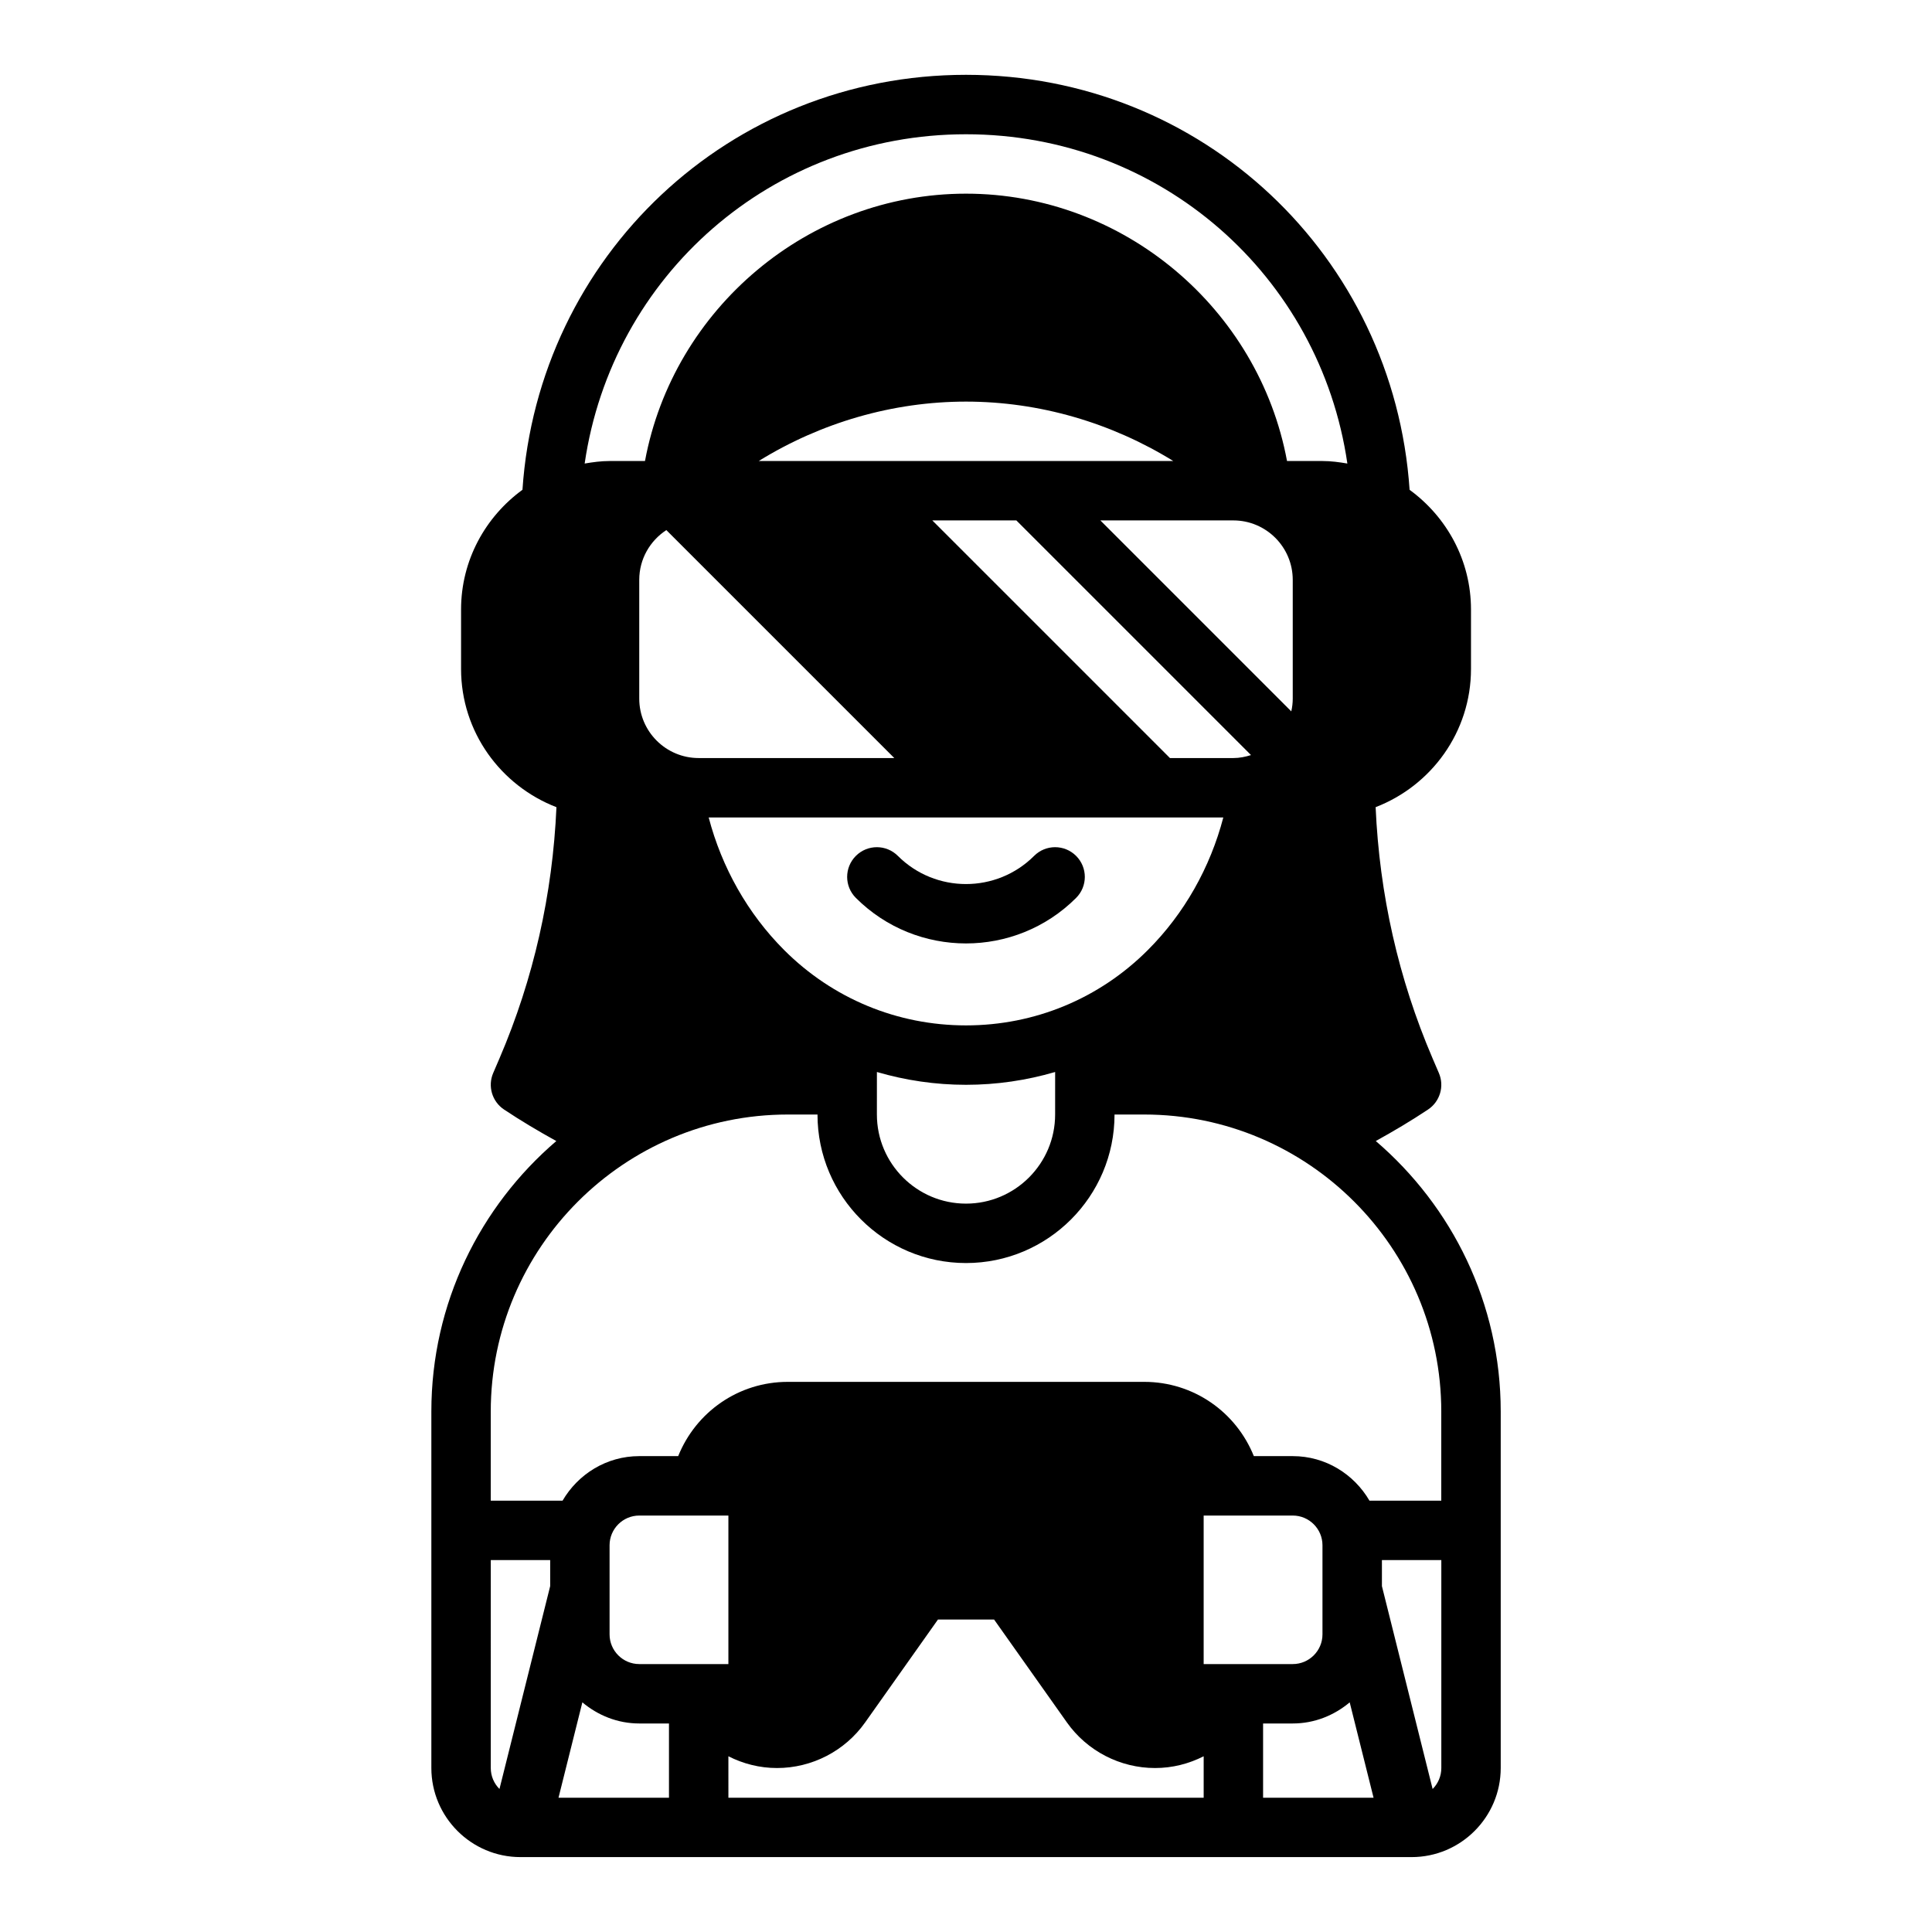 <?xml version="1.0" encoding="UTF-8"?>
<!-- Uploaded to: SVG Repo, www.svgrepo.com, Generator: SVG Repo Mixer Tools -->
<svg fill="#000000" width="800px" height="800px" version="1.1" viewBox="144 144 512 512" xmlns="http://www.w3.org/2000/svg">
 <g>
  <path d="m508.59 446.39c4.738-2.621 9.391-5.375 13.863-8.359 3.156-2.109 4.367-6.164 2.867-9.66l-1.691-3.938c-9.027-21.066-14.059-43.43-15.074-66.527 14.738-5.68 25.273-19.902 25.273-36.633v-15.742c0-13.051-6.453-24.562-16.27-31.723-4.199-61.988-54.957-109.98-117.55-109.98-62.602 0-113.36 47.988-117.55 109.97-9.816 7.164-16.27 18.672-16.27 31.727v15.742c0 16.727 10.531 30.953 25.277 36.645-1.016 23.098-6.047 45.453-15.074 66.52l-1.691 3.938c-1.496 3.488-0.293 7.551 2.867 9.66 4.473 2.984 9.125 5.738 13.863 8.359-20.238 17.34-33.117 43.012-33.117 71.68v94.465c0 13.02 10.598 23.617 23.617 23.617h236.16c13.02 0 23.617-10.598 23.617-23.617v-94.465c0-28.668-12.879-54.34-33.109-71.684zm-179.44-101.5c-8.684 0-15.742-7.062-15.742-15.742v-31.488c0-5.519 2.867-10.367 7.18-13.18l60.41 60.41zm157.44-47.23v31.488c0 1.156-0.141 2.281-0.387 3.371l-50.598-50.605h35.242c8.684 0 15.742 7.062 15.742 15.746zm-141.52-31.488c16.438-10.164 35.504-15.742 54.93-15.742 19.43 0 38.496 5.582 54.93 15.742zm108.98 78.719-62.977-62.977h22.27l62.188 62.188c-1.492 0.465-3.043 0.789-4.68 0.789zm-117.02 15.742h131.16c-3.465 13.25-10.336 25.48-20.004 35.141-12.871 12.879-29.984 19.965-48.184 19.965s-35.312-7.086-48.191-19.965c-9.66-9.66-16.531-21.891-20.004-35.141zm39.359 67.457c7.582 2.211 15.5 3.394 23.617 3.394s16.035-1.18 23.617-3.394l-0.004 11.266c0 13.02-10.598 23.617-23.617 23.617-13.02 0-23.617-10.598-23.617-23.617zm23.617-248.51c51.508 0 93.812 37.488 101.06 87.262-2.16-0.371-4.34-0.668-6.602-0.668h-9.391c-7.484-40.355-43.297-70.852-85.07-70.852-41.777 0-77.586 30.496-85.074 70.848l-9.391 0.004c-2.258 0-4.441 0.301-6.598 0.668 7.25-49.773 49.555-87.262 101.06-87.262zm-47.234 259.78h7.871c0 21.703 17.656 39.359 39.359 39.359s39.359-17.656 39.359-39.359h7.871c43.406 0 78.719 35.312 78.719 78.719v23.617h-19.027c-4.094-7.023-11.629-11.809-20.332-11.809h-10.312c-4.703-11.699-15.992-19.68-29.043-19.68h-94.465c-13.051 0-24.34 7.981-29.047 19.68h-10.312c-8.699 0-16.23 4.785-20.332 11.809h-19.027v-23.617c0-43.406 35.312-78.719 78.719-78.719zm-54.441 155.78c4.102 3.441 9.32 5.598 15.082 5.598h7.871v19.68h-29.277zm164.65-10.145v-39.359h23.617c4.336 0 7.871 3.535 7.871 7.871v23.617c0 4.336-3.535 7.871-7.871 7.871zm-125.95-39.359v39.359h-23.617c-4.336 0-7.871-3.535-7.871-7.871v-23.617c0-4.336 3.535-7.871 7.871-7.871zm0 63.793c3.91 1.984 8.281 3.117 12.879 3.117 9.273 0 18.012-4.519 23.363-12.09l19.301-27.27h14.863l19.301 27.27c5.356 7.57 14.094 12.09 23.367 12.09 4.606 0 8.965-1.133 12.879-3.117v10.988h-125.95zm141.7-8.691h7.871c5.762 0 10.98-2.156 15.082-5.598l6.324 25.277h-29.277zm-204.67-43.297h15.742v6.894l-13.438 53.758c-1.422-1.414-2.305-3.383-2.305-5.547zm249.6 60.664-13.438-53.766v-6.898h15.742v55.105c0 2.164-0.879 4.133-2.305 5.559z"/>
  <path d="m400 394.02c10.562 0 21.137-4.023 29.18-12.066 3.078-3.078 3.078-8.055 0-11.133-3.078-3.078-8.055-3.078-11.133 0-9.957 9.949-26.145 9.949-36.102 0-3.078-3.078-8.055-3.078-11.133 0s-3.078 8.055 0 11.133c8.051 8.043 18.621 12.066 29.188 12.066z"/>
 </g>
</svg>